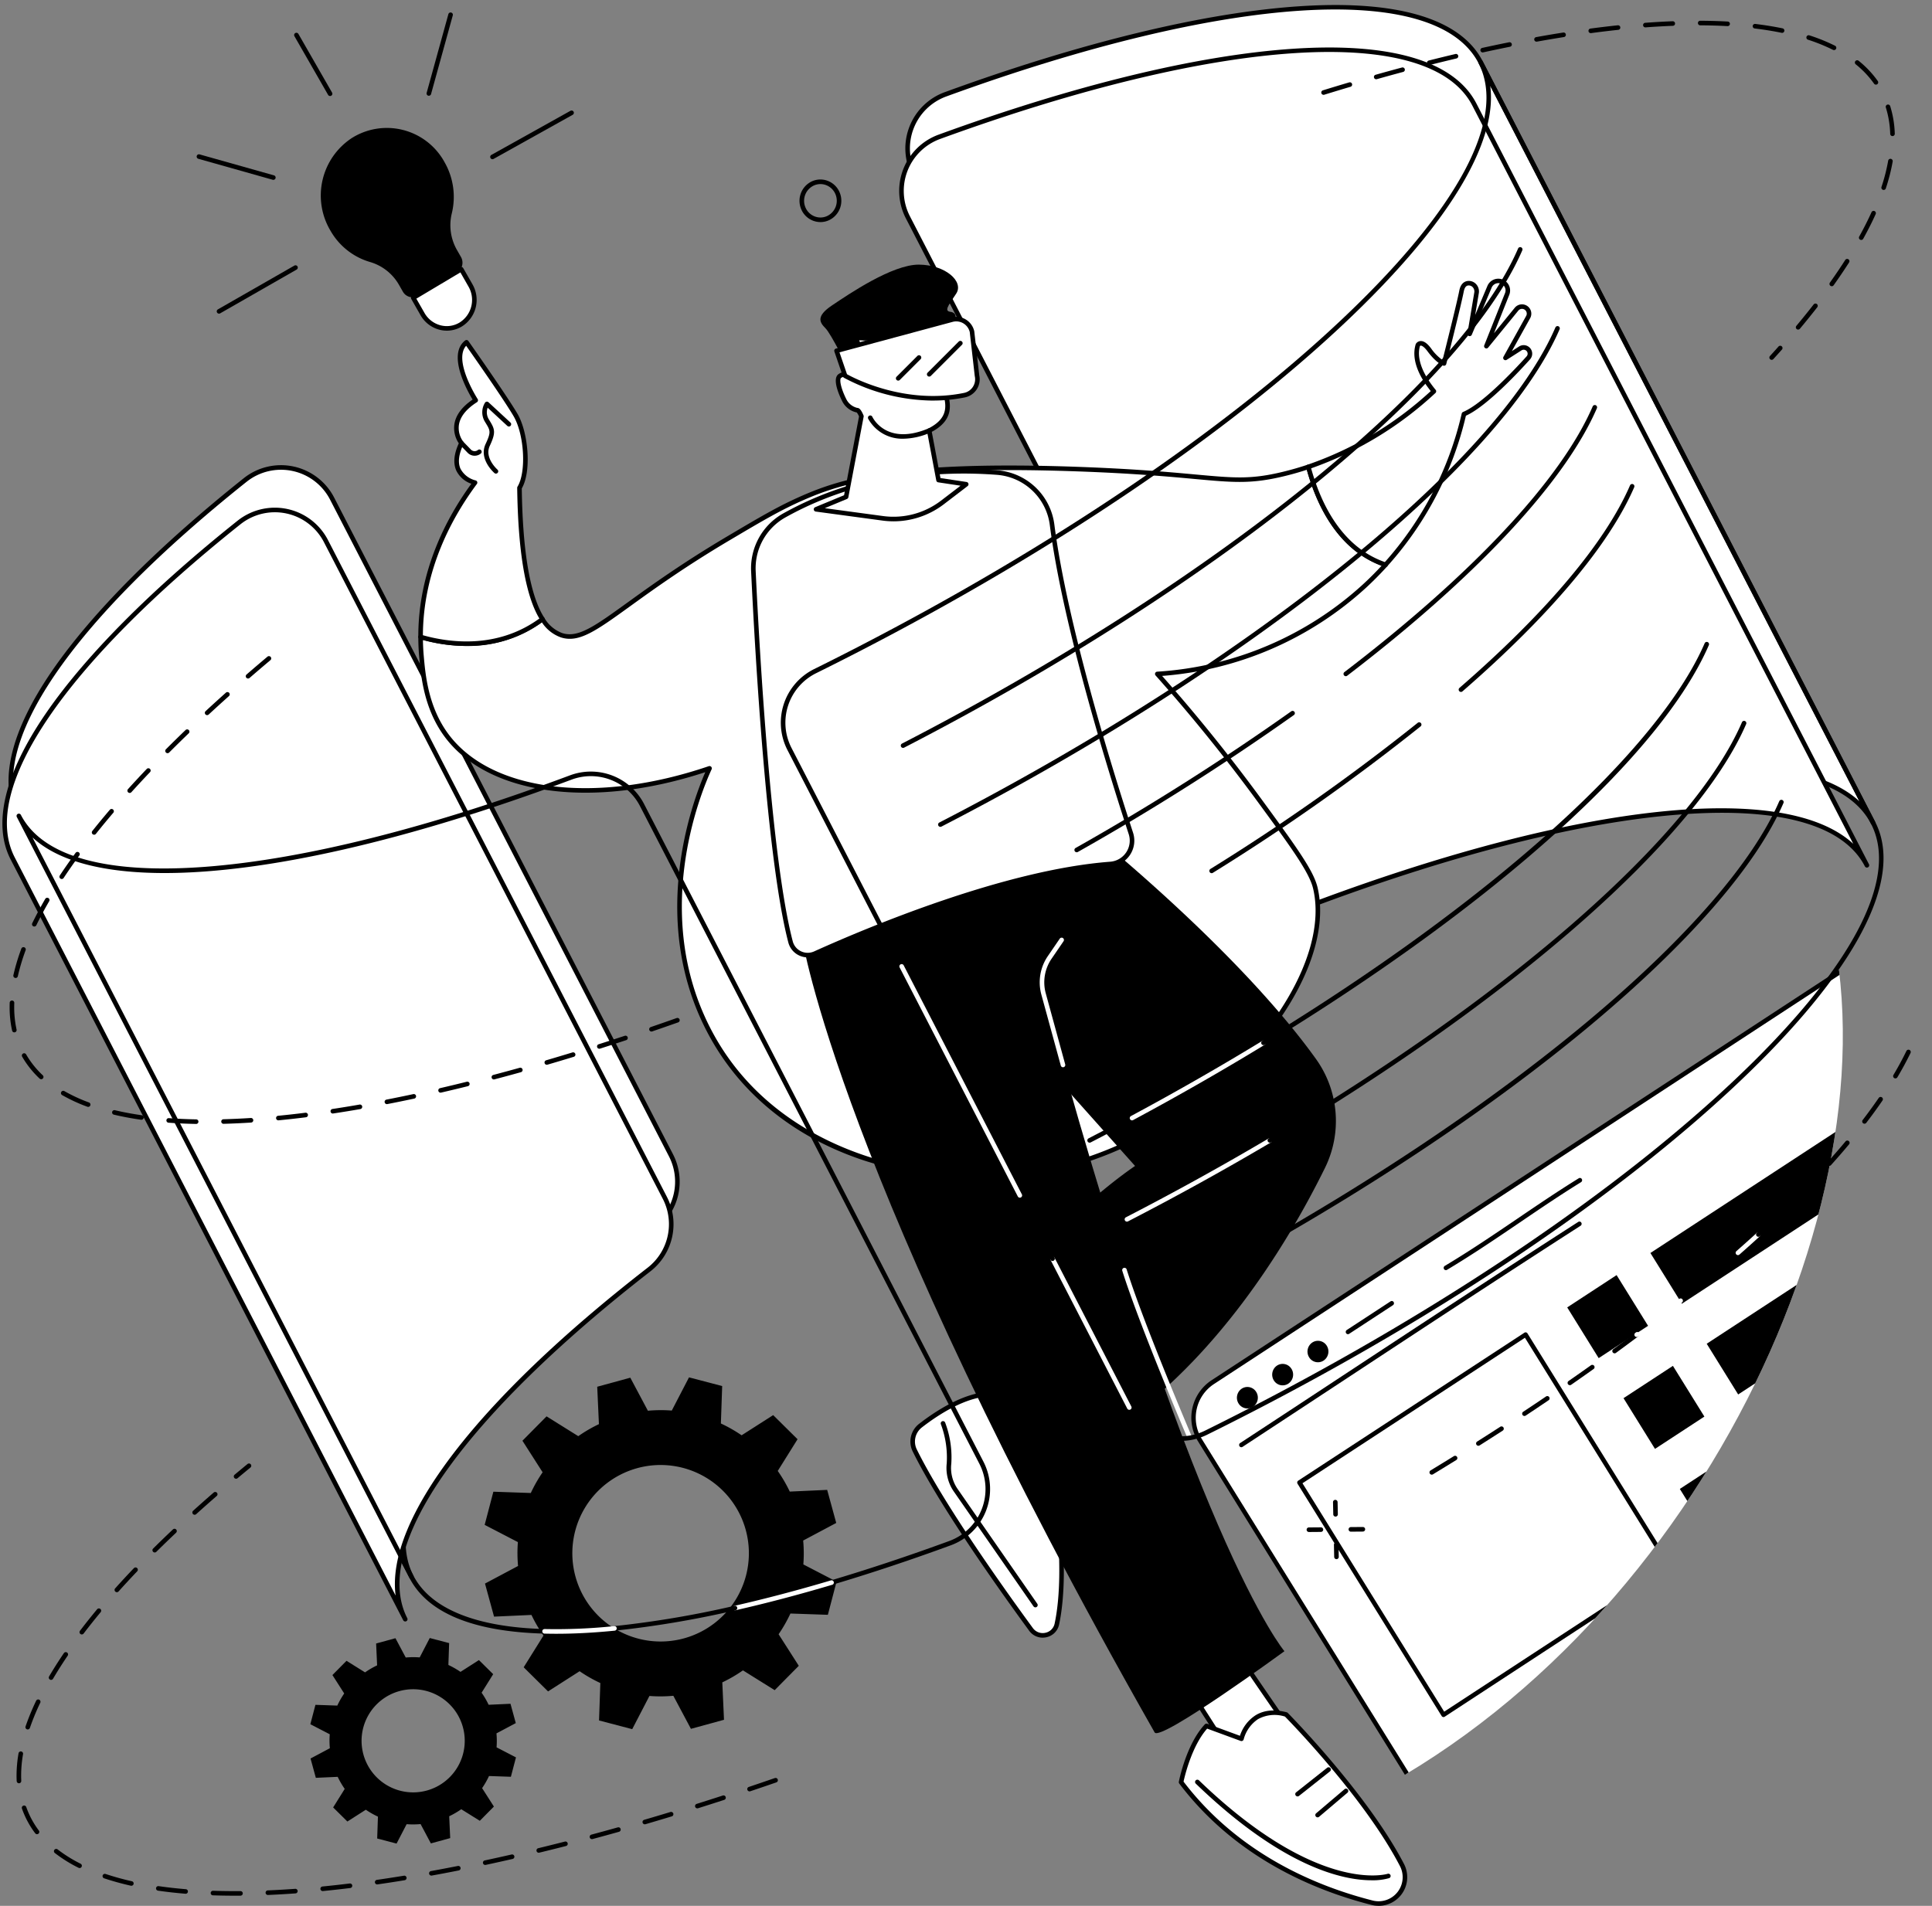 <svg id="Groupe_86" data-name="Groupe 86" xmlns="http://www.w3.org/2000/svg" xmlns:xlink="http://www.w3.org/1999/xlink" width="482.25" height="475.845" viewBox="0 0 482.25 475.845">
  <rect x="0" y="0" width="482.25" height="475.845" fill="#808080" stroke="none"/>
  <defs>
    <clipPath id="clip-path">
      <path id="Tracé_991" data-name="Tracé 991" d="M161.123,0c-51.479.023-98.6,44.981-121.912,78-59.784,84.666-52.78,227.484,31.88,314.4,64.619,66.34,182.686,108.536,279.483,50.779,84-50.124,130.717-165.211,99.885-232.185-20.69-44.945-59.006-30.652-147.665-101.892C224.6,46.272,218.338,6.173,171.375.6A86.572,86.572,0,0,0,161.18,0Z" transform="translate(0)" fill="none"/>
    </clipPath>
    <clipPath id="clip-path-2">
      <rect id="Rectangle_108" data-name="Rectangle 108" width="482.25" height="475.845" fill="none"/>
    </clipPath>
  </defs>
  <g id="Groupe_83" data-name="Groupe 83" transform="translate(0)">
    <g id="Groupe_82" data-name="Groupe 82" transform="translate(0)" clip-path="url(#clip-path)">
      <path id="Tracé_979" data-name="Tracé 979" d="M1353.872,926.572l-162.4,106.248a10.628,10.628,0,0,0-3.117,14.44l52.885,85.265a10.026,10.026,0,0,0,14.06,3.2l98.568-64.489Z" transform="translate(-888.84 -687.676)" fill="#fff"/>
      <path id="Tracé_980" data-name="Tracé 980" d="M1248.218,1136.3a10.67,10.67,0,0,1-9.071-5.1l-52.886-85.265a11.217,11.217,0,0,1,3.287-15.222l162.4-106.248a.54.54,0,0,1,.562-.019.57.57,0,0,1,.286.5v144.666a.57.57,0,0,1-.255.478l-98.568,64.489a10.468,10.468,0,0,1-5.75,1.723m103.47-210.324L1190.14,1031.669a10.064,10.064,0,0,0-2.949,13.658l52.886,85.265a9.493,9.493,0,0,0,13.3,3.028l98.313-64.322Z" transform="translate(-887.208 -686.047)"/>
      <path id="Tracé_981" data-name="Tracé 981" d="M1232.641,1239.284a.547.547,0,0,1-.465-.262.575.575,0,0,1,.168-.782q12.293-8.058,24.614-16.178c19.559-12.873,39.785-26.184,59.779-39.036a.542.542,0,0,1,.76.18.575.575,0,0,1-.175.78c-19.99,12.849-40.212,26.158-59.769,39.03q-12.322,8.11-24.615,16.179a.542.542,0,0,1-.3.089" transform="translate(-922.787 -877.945)"/>
      <path id="Tracé_982" data-name="Tracé 982" d="M1234.7,1344.363a2.725,2.725,0,0,1-.8,3.7,2.571,2.571,0,0,1-3.605-.821,2.725,2.725,0,0,1,.8-3.7,2.571,2.571,0,0,1,3.605.821" transform="translate(-921.136 -996.828)"/>
      <path id="Tracé_983" data-name="Tracé 983" d="M1269.788,1322.01a2.725,2.725,0,0,1-.8,3.7,2.571,2.571,0,0,1-3.605-.821,2.725,2.725,0,0,1,.8-3.7,2.57,2.57,0,0,1,3.6.821" transform="translate(-947.418 -980.238)"/>
      <path id="Tracé_984" data-name="Tracé 984" d="M1304.878,1299.657a2.725,2.725,0,0,1-.8,3.7,2.571,2.571,0,0,1-3.605-.821,2.725,2.725,0,0,1,.8-3.7,2.571,2.571,0,0,1,3.605.821" transform="translate(-973.698 -963.649)"/>
      <path id="Tracé_985" data-name="Tracé 985" d="M1436.023,1163.722a.548.548,0,0,1-.477-.281.575.575,0,0,1,.2-.774c6.285-3.758,12.307-7.848,18.131-11.8,4.965-3.372,10.1-6.859,15.315-10.08a.544.544,0,0,1,.757.193.575.575,0,0,1-.188.777c-5.2,3.209-10.32,6.689-15.275,10.055-5.837,3.964-11.872,8.063-18.184,11.836a.534.534,0,0,1-.277.077" transform="translate(-1075.113 -846.599)"/>
      <path id="Tracé_986" data-name="Tracé 986" d="M1338.647,1268.155a.548.548,0,0,1-.466-.262.576.576,0,0,1,.169-.782l10.938-7.156a.543.543,0,0,1,.761.173.576.576,0,0,1-.169.782l-10.938,7.156a.538.538,0,0,1-.3.089" transform="translate(-1002.182 -935.038)"/>
      <path id="Tracé_987" data-name="Tracé 987" d="M1326.367,1386.281a.539.539,0,0,1-.12-.013.552.552,0,0,1-.346-.249l-35.965-57.985a.576.576,0,0,1,.169-.782l56.458-36.938a.538.538,0,0,1,.416-.075.552.552,0,0,1,.345.249l35.965,57.985a.576.576,0,0,1-.169.782l-56.458,36.938a.541.541,0,0,1-.3.089m-35.2-58.378,35.372,57.031,55.529-36.33-35.372-57.03Z" transform="translate(-966.049 -957.57)"/>
      <path id="Tracé_1078" data-name="Tracé 1078" d="M0,0,14.733-.179l-.179,14.9L-.179,14.9Z" transform="translate(391.194 326.429) rotate(-32.498)"/>
      <path id="Tracé_988" data-name="Tracé 988" d="M1694.1,1078.706l-53.071,34.722,7.854,12.663,45.217-29.583Z" transform="translate(-1229.068 -800.586)"/>
      <path id="Tracé_1079" data-name="Tracé 1079" d="M0,0,14.733-.179l-.179,14.9L-.179,14.9Z" transform="translate(405.25 349.09) rotate(-32.498)"/>
      <path id="Tracé_989" data-name="Tracé 989" d="M1736.033,1202.265l-39.016,25.526,7.854,12.663,31.161-20.387Z" transform="translate(-1271.002 -892.288)"/>
      <path id="Tracé_1080" data-name="Tracé 1080" d="M0,0,14.733-.179l-.179,14.9L-.179,14.9Z" transform="translate(419.305 371.751) rotate(-32.498)"/>
      <path id="Tracé_990" data-name="Tracé 990" d="M1777.968,1325.823l-24.96,16.33,7.854,12.663,17.106-11.192Z" transform="translate(-1312.936 -983.989)" fill="#fff"/>
    </g>
  </g>
  <g id="Groupe_85" data-name="Groupe 85">
    <g id="Groupe_84" data-name="Groupe 84" clip-path="url(#clip-path-2)">
      <path id="Tracé_992" data-name="Tracé 992" d="M349.2,1594.074l-1.321-4.824-5.457.248a20.727,20.727,0,0,0-1.754-3.011l2.889-4.628L340,1578.34l-4.6,2.944a21,21,0,0,0-3.024-1.724l.189-5.461-4.839-1.268-2.511,4.844a20.769,20.769,0,0,0-3.485.025l-2.567-4.822-4.824,1.321.248,5.457a20.712,20.712,0,0,0-3.011,1.754l-4.629-2.889-3.517,3.556,2.944,4.6a21.005,21.005,0,0,0-1.724,3.024l-5.461-.188-1.268,4.839,4.844,2.511a20.726,20.726,0,0,0,.025,3.484l-4.822,2.567,1.321,4.824,5.457-.248a20.73,20.73,0,0,0,1.754,3.011l-2.889,4.629,3.556,3.517,4.6-2.944a20.98,20.98,0,0,0,3.024,1.724l-.188,5.461,4.838,1.268,2.511-4.844a20.714,20.714,0,0,0,3.485-.025l2.567,4.823,4.824-1.321-.248-5.457a20.659,20.659,0,0,0,3.011-1.754l4.629,2.89,3.517-3.556-2.944-4.6a21,21,0,0,0,1.724-3.024l5.461.188,1.268-4.839-4.844-2.511a20.733,20.733,0,0,0-.025-3.485Zm-22.217,16.84a12.876,12.876,0,1,1,9.018-15.82,12.876,12.876,0,0,1-9.018,15.82" transform="translate(-220.454 -1163.856)"/>
      <path id="Tracé_993" data-name="Tracé 993" d="M553.018,1358.9l-2.26-8.255-9.339.424a35.417,35.417,0,0,0-3-5.153l4.944-7.92-6.085-6.019-7.877,5.038a35.936,35.936,0,0,0-5.174-2.949l.322-9.345-8.279-2.17-4.3,8.29a35.456,35.456,0,0,0-5.963.043l-4.392-8.252-8.255,2.26.424,9.339a35.46,35.46,0,0,0-5.153,3l-7.92-4.944-6.019,6.085,5.038,7.877a35.939,35.939,0,0,0-2.95,5.174l-9.345-.322-2.17,8.279,8.289,4.3a35.465,35.465,0,0,0,.043,5.963l-8.252,4.392,2.26,8.255,9.339-.424a35.461,35.461,0,0,0,3,5.153l-4.944,7.92,6.085,6.019,7.877-5.038a35.931,35.931,0,0,0,5.174,2.95l-.322,9.345,8.279,2.17,4.3-8.289a35.439,35.439,0,0,0,5.963-.043l4.393,8.252,8.255-2.26-.424-9.339a35.429,35.429,0,0,0,5.153-3l7.92,4.944,6.019-6.085-5.038-7.877a35.926,35.926,0,0,0,2.95-5.174l9.345.322,2.17-8.28-8.29-4.3a35.427,35.427,0,0,0-.043-5.963ZM515,1387.718a22.034,22.034,0,1,1,15.432-27.07A22.033,22.033,0,0,1,515,1387.718" transform="translate(-344.285 -978.655)"/>
      <path id="Tracé_994" data-name="Tracé 994" d="M12.323,535.864,110.307,725.8c-9.557-18.526,15.362-52,60.865-87.31a14.347,14.347,0,0,0,3.927-17.91L90.529,456.647a14.355,14.355,0,0,0-21.684-4.679c-42.734,34.043-65.77,65.968-56.522,83.9" transform="translate(-7.62 -332.141)" fill="#fff"/>
      <path id="Tracé_995" data-name="Tracé 995" d="M108.761,724.749a.571.571,0,0,1-.508-.309L10.269,534.5c-4.562-8.844-1.518-21.462,8.8-36.49,9.905-14.42,26.458-31.058,47.869-48.115A14.926,14.926,0,0,1,89.49,454.76L174.06,618.7a14.915,14.915,0,0,1-4.084,18.623c-22.7,17.615-40.323,34.846-50.965,49.829-10.872,15.308-14.244,28.014-9.753,36.748l.01.02a.571.571,0,0,1-.507.833M11.284,533.977l95.075,184.3c-2.456-18.935,20.292-48.784,62.916-81.862a13.773,13.773,0,0,0,3.77-17.2L88.475,455.283a13.784,13.784,0,0,0-20.821-4.494c-44.061,35.1-65.134,66.2-56.37,83.187" transform="translate(-6.074 -330.516)"/>
      <path id="Tracé_996" data-name="Tracé 996" d="M6.415,576.663,104.4,766.6c-9.557-18.526,15.362-52,60.865-87.31a14.347,14.347,0,0,0,3.927-17.91L84.621,497.446a14.355,14.355,0,0,0-21.684-4.679c-42.734,34.043-65.77,65.968-56.522,83.9" transform="translate(-3.248 -362.331)" fill="#fff"/>
      <path id="Tracé_997" data-name="Tracé 997" d="M102.853,765.55a.572.572,0,0,1-.508-.309L4.361,575.3c-4.562-8.844-1.518-21.462,8.8-36.49,9.905-14.42,26.458-31.058,47.869-48.115a14.926,14.926,0,0,1,22.547,4.864L168.152,659.5a14.914,14.914,0,0,1-4.084,18.623c-22.7,17.616-40.323,34.846-50.964,49.829-10.88,15.319-14.249,28.033-9.743,36.768a.571.571,0,0,1-.507.833M5.376,574.777l95.075,184.3c-2.456-18.935,20.292-48.784,62.916-81.861a13.772,13.772,0,0,0,3.77-17.2L82.568,496.084a13.784,13.784,0,0,0-20.821-4.494c-44.061,35.1-65.134,66.2-56.37,83.187" transform="translate(-1.702 -360.707)"/>
      <path id="Tracé_998" data-name="Tracé 998" d="M872.865,48.824l84.71,164.209a14.364,14.364,0,0,0,17.77,6.878c69.837-25.975,125.663-31.093,136.914-9.284L1014.275,20.687c-11.069-21.458-65.29-16.85-133.55,8.045a14.375,14.375,0,0,0-7.859,20.091" transform="translate(-644.712 -5.184)" fill="#fff"/>
      <path id="Tracé_999" data-name="Tracé 999" d="M968.744,219.76a14.95,14.95,0,0,1-13.284-8.088L870.751,47.463a14.946,14.946,0,0,1,8.171-20.89C912.989,14.149,943.551,6.736,967.3,5.135c24.541-1.654,40.409,3.072,45.874,13.668l97.984,189.94a.571.571,0,0,1-1.015.523c-5.33-10.332-21.22-14.816-45.937-12.97-24.318,1.817-55.533,9.607-90.27,22.527a14.876,14.876,0,0,1-5.193.937M871.766,46.939l84.71,164.209a13.8,13.8,0,0,0,17.063,6.6c66.117-24.592,116.861-29.7,133.7-14.114L1012.161,19.326c-10.585-20.518-62.731-17.252-132.847,8.32a13.8,13.8,0,0,0-7.548,19.293" transform="translate(-643.105 -3.561)"/>
      <path id="Tracé_1000" data-name="Tracé 1000" d="M866.957,89.624l84.71,164.209a14.364,14.364,0,0,0,17.77,6.878c69.837-25.975,125.663-31.093,136.914-9.284L1008.367,61.487c-11.069-21.458-65.29-16.849-133.551,8.045a14.375,14.375,0,0,0-7.859,20.092" transform="translate(-640.341 -35.375)" fill="#fff"/>
      <path id="Tracé_1001" data-name="Tracé 1001" d="M962.836,260.559a14.951,14.951,0,0,1-13.284-8.089L864.842,88.262a14.946,14.946,0,0,1,8.171-20.89c34.068-12.424,64.629-19.838,88.379-21.438,24.551-1.654,40.409,3.072,45.874,13.668l97.984,189.94a.571.571,0,0,1-1.015.523c-5.33-10.332-21.215-14.817-45.937-12.97-24.318,1.817-55.533,9.607-90.27,22.527a14.869,14.869,0,0,1-5.193.937M865.857,87.738l84.71,164.209a13.8,13.8,0,0,0,17.063,6.6c66.117-24.592,116.861-29.7,133.7-14.114L1006.252,60.125c-10.585-20.518-62.73-17.252-132.847,8.32a13.8,13.8,0,0,0-7.548,19.293" transform="translate(-638.733 -33.751)"/>
      <path id="Tracé_1002" data-name="Tracé 1002" d="M625.348,448.271c-1.994.665-4.051,1.265-6.178,1.78-13.566,3.287-16.331.008-51.807-1.229-43.334-1.511-57.994,2.726-68.207,7.2-5.825,2.551-10.436,5.28-18.522,10.066-27.507,16.281-34.548,26.543-41.707,24.225a9.1,9.1,0,0,1-4.771-4.029c-11.007,8.3-23.547,6.46-30.41,4.452,0,1.552.068,3.132.21,4.742.41,4.654,1.127,12.8,6.136,19.674,10.781,14.79,37.374,18.074,65.771,8.4-1.8,3.9-16.288,36.676.791,67.166,17.643,31.5,56.244,37.822,81.614,33.5,41.38-7.053,74.458-47.019,68.806-70.8-.973-4.092-5.257-10.006-13.786-21.668-10.086-13.789-19.211-24.533-25.653-31.761a84.873,84.873,0,0,0,51.716-21.945c1.893-1.744,3.641-3.523,5.267-5.32-11.869-3.973-17.07-16.212-19.269-24.444" transform="translate(-298.762 -331.71)" fill="#fff"/>
      <path id="Tracé_1003" data-name="Tracé 1003" d="M541.857,624.373a93.784,93.784,0,0,1-29.1-4.56c-17.008-5.634-30.227-16.162-38.228-30.445-15.825-28.253-4.931-58.217-1.344-66.491-28.344,9.307-54.429,5.736-65.181-9.015-5.1-7-5.816-15.113-6.243-19.961-.137-1.553-.208-3.165-.212-4.79a.571.571,0,0,1,.731-.549c6.49,1.9,19,3.856,29.906-4.36a.571.571,0,0,1,.823.146,8.657,8.657,0,0,0,4.467,3.8c3.958,1.281,8.088-1.7,16.316-7.643,5.764-4.161,13.657-9.861,24.925-16.53,8.206-4.857,12.726-7.533,18.584-10.1,9.858-4.316,24.089-8.793,68.455-7.246,14.217.5,23.166,1.317,29.7,1.917,9.836.9,13.908,1.277,21.952-.672,2.019-.489,4.082-1.084,6.132-1.767a.571.571,0,0,1,.732.394c2.373,8.879,7.577,20.26,18.9,24.049a.571.571,0,0,1,.242.925c-1.7,1.878-3.485,3.681-5.3,5.356a84.813,84.813,0,0,1-50.9,22.015c8.7,9.813,17.074,20.215,24.915,30.934,8.919,12.194,12.9,17.758,13.881,21.872,2.1,8.852-.926,20.059-8.53,31.556-13.4,20.26-37.24,35.939-60.736,39.944a88.913,88.913,0,0,1-14.88,1.223m-67.62-103.021a.571.571,0,0,1,.518.81c-2.758,5.976-15.681,37.277.771,66.648,16.52,29.493,53.58,37.891,81.02,33.215,23.2-3.954,46.741-19.438,59.975-39.448,7.428-11.231,10.4-22.121,8.371-30.662-.966-4.063-5.486-10.243-13.692-21.462-8.051-11.007-16.67-21.678-25.618-31.718a.57.57,0,0,1,.391-.95,83.716,83.716,0,0,0,51.364-21.795c1.588-1.463,3.149-3.024,4.651-4.65-10.99-4.119-16.2-15.121-18.659-23.964-1.891.614-3.789,1.153-5.651,1.6-8.227,1.993-12.644,1.588-22.325.7-6.521-.6-15.452-1.418-29.637-1.912-44.124-1.539-58.215,2.884-67.958,7.15-5.793,2.537-10.292,5.2-18.46,10.034-11.223,6.643-19.092,12.325-24.838,16.473-8.541,6.167-12.829,9.263-17.336,7.8a9.44,9.44,0,0,1-4.735-3.759c-10.78,7.809-22.919,6.247-29.692,4.4.021,1.335.088,2.656.2,3.935.417,4.729,1.114,12.645,6.028,19.388,10.612,14.559,36.786,17.851,65.126,8.193a.574.574,0,0,1,.184-.03" transform="translate(-297.136 -330.085)"/>
      <path id="Tracé_1004" data-name="Tracé 1004" d="M1308.884,286.622l-3.706,2.367,5.666-10.2a1.759,1.759,0,0,0-2.9-1.966l-7.529,9.232,5.183-13.03a2.375,2.375,0,0,0-4.4-1.8l-4.954,11.757,1.714-10.249a2.033,2.033,0,0,0-1.942-2.4c-.769.007-1.514.452-1.807,1.958-.7,3.616-4.368,18.082-4.368,18.082s-1.592-.571-3.647-3.355-2.894-1.245-2.894-1.245c-1.255,4.246,1.789,8.886,4.008,11.554a88.348,88.348,0,0,1-31.334,18.86c2.2,8.231,7.4,20.471,19.269,24.444a84.9,84.9,0,0,0,19.57-37.62c5.237-2.153,14.1-11.837,16.07-14.037a1.56,1.56,0,0,0-2-2.353" transform="translate(-929.393 -199.626)" fill="#fff"/>
      <path id="Tracé_1005" data-name="Tracé 1005" d="M1273.623,339.578a.573.573,0,0,1-.181-.029c-11.8-3.951-17.195-15.688-19.639-24.838a.571.571,0,0,1,.371-.689,87.256,87.256,0,0,0,30.729-18.378c-2.484-3.1-5-7.5-3.771-11.657a.576.576,0,0,1,.046-.111,1.451,1.451,0,0,1,1.148-.719c.844-.058,1.722.564,2.707,1.9a11.556,11.556,0,0,0,2.814,2.839c.746-2.96,3.579-14.237,4.18-17.336.407-2.092,1.655-2.415,2.362-2.421h.021a2.476,2.476,0,0,1,1.882.881,2.679,2.679,0,0,1,.607,2.186l-.91,5.44,3.06-7.263a2.946,2.946,0,0,1,5.452,2.233l-3.812,9.583,5.184-6.358a2.33,2.33,0,0,1,3.843,2.6l-4.569,8.223,1.8-1.151a2.131,2.131,0,0,1,2.737,3.215c-2.448,2.734-10.734,11.708-16.005,14.067a84.994,84.994,0,0,1-19.638,37.592.571.571,0,0,1-.423.188m-18.577-24.645c2.409,8.705,7.544,19.582,18.405,23.412a83.879,83.879,0,0,0,19.186-37.085.571.571,0,0,1,.34-.4c5.157-2.121,14.118-11.942,15.862-13.889a.989.989,0,0,0-1.271-1.491l-3.706,2.367a.571.571,0,0,1-.806-.759l5.666-10.2a1.191,1.191,0,0,0,.035-1.086,1.188,1.188,0,0,0-1.995-.242l-7.528,9.232a.571.571,0,0,1-.973-.572l5.183-13.03a1.8,1.8,0,0,0-3.339-1.368l-4.954,11.757a.571.571,0,0,1-1.09-.316l1.714-10.249a1.561,1.561,0,0,0-.349-1.256,1.349,1.349,0,0,0-1.024-.481c-.263,0-.962.008-1.251,1.5-.7,3.591-4.225,17.522-4.375,18.113a.571.571,0,0,1-.747.4c-.072-.026-1.78-.663-3.914-3.554-1.014-1.374-1.575-1.445-1.71-1.437a.311.311,0,0,0-.2.1c-1.135,4.047,1.966,8.587,3.925,10.942a.571.571,0,0,1-.055.788,88.833,88.833,0,0,1-31.027,18.808M1307.26,285h0Z" transform="translate(-927.769 -198.002)"/>
      <path id="Tracé_1006" data-name="Tracé 1006" d="M428.427,365c2.439-3.979,1.738-13.539-.986-18.183-2.758-4.7-12.236-18.145-12.236-18.145-4.689,3.662,2.3,14.469,2.3,14.469-8.1,5.188-3.56,10.694-3.56,10.694-3.268,6.8.9,9.113,3.389,9.87-5.41,7.261-13.63,21.019-13.586,38.529,6.864,2.008,19.4,3.843,30.41-4.452-3.091-4.786-5.49-14.371-5.728-32.781" transform="translate(-298.761 -243.211)" fill="#fff"/>
      <path id="Tracé_1007" data-name="Tracé 1007" d="M413.6,402.875a41.956,41.956,0,0,1-11.638-1.716.571.571,0,0,1-.411-.547c-.042-16.459,7.065-29.785,13.237-38.244a6.528,6.528,0,0,1-3.768-3.316c-.8-1.822-.585-4.1.639-6.777a6.858,6.858,0,0,1-1.1-4.8c.353-2.248,1.881-4.306,4.545-6.123-1.338-2.212-6.376-11.23-1.871-14.749a.571.571,0,0,1,.818.121c.095.135,9.524,13.518,12.262,18.185,2.637,4.494,3.6,14.244,1.067,18.626.219,15.994,2.114,26.867,5.635,32.318a.571.571,0,0,1-.136.766,31.432,31.432,0,0,1-19.277,6.26m-10.906-2.694c6.51,1.833,18.5,3.523,29.076-4.167-3.469-5.783-5.331-16.754-5.536-32.628a.569.569,0,0,1,.084-.306c2.228-3.635,1.7-13.009-.992-17.6-2.4-4.1-10.048-15.025-11.835-17.571-3.286,3.67,2.8,13.2,2.868,13.3a.572.572,0,0,1-.171.791c-2.668,1.708-4.182,3.609-4.5,5.649a5.742,5.742,0,0,0,1.075,4.2.571.571,0,0,1,.074.611c-1.2,2.5-1.459,4.56-.769,6.133a5.831,5.831,0,0,0,3.808,2.943.571.571,0,0,1,.292.888c-6.116,8.209-13.387,21.4-13.472,37.757" transform="translate(-297.137 -241.586)"/>
      <path id="Tracé_1008" data-name="Tracé 1008" d="M466.354,403.628a.568.568,0,0,1-.373-.139c-.163-.141-3.965-3.493-2.21-7.253,1.4-3,1.186-3.348,0-5.284l-.155-.255a4.532,4.532,0,0,1,.016-4.789.571.571,0,0,1,.859-.1l5.467,5.055a.571.571,0,1,1-.775.838l-4.9-4.533a3.348,3.348,0,0,0,.31,2.933l.154.253c1.333,2.179,1.647,2.959.059,6.363-1.388,2.976,1.89,5.879,1.924,5.908a.571.571,0,0,1-.375,1" transform="translate(-342.56 -285.377)"/>
      <path id="Tracé_1009" data-name="Tracé 1009" d="M444.637,426.98a2.434,2.434,0,0,1-1.753-.737l-1.96-2.027a.571.571,0,1,1,.821-.794l1.96,2.027a1.3,1.3,0,0,0,1.747.1.571.571,0,1,1,.723.884,2.425,2.425,0,0,1-1.539.545" transform="translate(-326.154 -313.194)"/>
      <path id="Tracé_1010" data-name="Tracé 1010" d="M1142.506,1570.3c.117.659,20.234,29.706,20.234,29.706l-16.237,4.246-16-25.022Z" transform="translate(-836.542 -1161.985)" fill="#fff"/>
      <path id="Tracé_1011" data-name="Tracé 1011" d="M1144.878,1603.2a.573.573,0,0,1-.481-.263l-16-25.021a.572.572,0,0,1,.141-.766l12.006-8.931a.571.571,0,0,1,.882.276c.548,1.122,12.335,18.262,20.162,29.563a.572.572,0,0,1-.325.878l-16.236,4.246a.558.558,0,0,1-.144.019m-15.235-25.452,15.492,24.223,15.045-3.934c-8.105-11.707-17.42-25.241-19.456-28.532Z" transform="translate(-834.918 -1160.359)"/>
      <path id="Tracé_1012" data-name="Tracé 1012" d="M1148.831,1651.075s1.889-8.492,11.156-6.061c0,0,19.76,19.915,28.936,37.628a6.58,6.58,0,0,1-7.469,9.371c-12.8-3.243-33.365-11.171-47.689-30.1,0,0,1.772-9.151,6.34-14.041Z" transform="translate(-838.958 -1216.946)" fill="#fff"/>
      <path id="Tracé_1013" data-name="Tracé 1013" d="M1181.477,1691.164a7.266,7.266,0,0,1-1.787-.225c-14.15-3.585-33.964-11.755-48-30.312a.57.57,0,0,1-.1-.453c.074-.38,1.855-9.369,6.482-14.322a.572.572,0,0,1,.614-.146l8.152,3a9.614,9.614,0,0,1,3.909-5.128c2.112-1.288,4.724-1.536,7.77-.738a.571.571,0,0,1,.26.15c.2.2,19.926,20.18,29.038,37.768a7.161,7.161,0,0,1-6.329,10.412m-48.724-31.02c13.831,18.147,33.3,26.161,47.217,29.688a6.009,6.009,0,0,0,6.822-8.555c-8.681-16.755-27.127-35.747-28.725-37.377a8.582,8.582,0,0,0-6.725.641,8.765,8.765,0,0,0-3.579,5.031.571.571,0,0,1-.754.411l-8.366-3.074c-3.814,4.322-5.577,11.786-5.891,13.234" transform="translate(-837.334 -1215.319)"/>
      <path id="Tracé_1014" data-name="Tracé 1014" d="M1191.255,1733.983c-6.979,0-22.045-3.1-43.859-24.13a.571.571,0,0,1,.793-.822c29.678,28.619,46.924,23.4,47.095,23.339a.571.571,0,0,1,.361,1.084,14.755,14.755,0,0,1-4.39.53" transform="translate(-848.916 -1264.522)"/>
      <path id="Tracé_1015" data-name="Tracé 1015" d="M1263.22,1724.646a.571.571,0,0,1-.37-1.006l7.086-6.018a.571.571,0,1,1,.74.871l-7.086,6.017a.57.57,0,0,1-.37.136" transform="translate(-934.329 -1270.898)"/>
      <path id="Tracé_1016" data-name="Tracé 1016" d="M1243.964,1704.21a.571.571,0,0,1-.355-1.018l7.745-6.135a.571.571,0,0,1,.709.9l-7.745,6.135a.57.57,0,0,1-.354.123" transform="translate(-920.08 -1255.689)"/>
      <path id="Tracé_1017" data-name="Tracé 1017" d="M947.231,1315.942l-13.474,10.345,11.832,16.075,12.614-12.027Z" transform="translate(-690.957 -973.765)" fill="#fff"/>
      <path id="Tracé_1018" data-name="Tracé 1018" d="M943.965,1341.309l-.05,0a.571.571,0,0,1-.41-.23L931.673,1325a.571.571,0,0,1,.112-.792l13.474-10.345a.571.571,0,0,1,.8.107l10.972,14.393a.571.571,0,0,1-.06.759l-12.614,12.027a.572.572,0,0,1-.394.158m-11.04-16.534,11.116,15.1,11.775-11.227L945.5,1315.119Z" transform="translate(-689.333 -972.14)"/>
      <path id="Tracé_1019" data-name="Tracé 1019" d="M910.941,1357.241,898.418,1347.1l-2.359-8.5c-6.577-.162-13.958,4.737-18.008,7.889a5,5,0,0,0-1.438,6.156c6.68,13.571,21.744,34.741,29.035,44.712a3.618,3.618,0,0,0,6.459-1.346c3.22-15.26-1.167-38.768-1.167-38.768" transform="translate(-648.295 -990.527)" fill="#fff"/>
      <path id="Tracé_1020" data-name="Tracé 1020" d="M906.952,1397.791a4.151,4.151,0,0,1-3.372-1.725c-8.039-10.994-22.508-31.433-29.087-44.8a5.6,5.6,0,0,1,1.6-6.859c3.873-3.014,11.313-8.013,18.043-8.013q.165,0,.329,0a.571.571,0,0,1,.536.418l2.31,8.323,12.381,10.028a.572.572,0,0,1,.2.339c.044.236,4.371,23.8,1.164,38.991a4.1,4.1,0,0,1-3.192,3.192,4.364,4.364,0,0,1-.914.1m-12.936-60.251c-6.356.057-13.489,4.866-17.222,7.772a4.452,4.452,0,0,0-1.276,5.453c6.539,13.286,20.966,33.663,28.984,44.627a3.033,3.033,0,0,0,3.124,1.184,2.97,2.97,0,0,0,2.315-2.311c3-14.225-.715-35.994-1.133-38.34l-12.358-10.01a.574.574,0,0,1-.191-.291Z" transform="translate(-646.687 -988.902)"/>
      <path id="Tracé_1021" data-name="Tracé 1021" d="M926.689,1411.05a.57.57,0,0,1-.47-.245l-19.948-28.751a10.342,10.342,0,0,1-1.713-6.971,23.755,23.755,0,0,0-1.457-9.75.571.571,0,1,1,1.061-.423,24.538,24.538,0,0,1,1.532,10.291,9.2,9.2,0,0,0,1.516,6.2l19.948,28.751a.571.571,0,0,1-.468.9" transform="translate(-668.242 -1009.733)"/>
      <path id="Tracé_1022" data-name="Tracé 1022" d="M922.547,790.922s38.474,30.378,58.83,58.812a26.555,26.555,0,0,1,2.177,27.173c-9.37,19.037-29.638,53.171-61.006,70.2L896.2,913.444s23.037-25.47,39.97-37.071l-43.183-48.4-10.736-24.308Z" transform="translate(-652.847 -585.263)"/>
      <path id="Tracé_1023" data-name="Tracé 1023" d="M857.911,1021.821c1.366,2.4,32.395-20.279,32.395-20.279s-23.739-27.786-61.468-169.018c-.439-1.642-7.4-36.183-7.4-36.183l-51.555,27.022s9.059,59.435,88.024,198.457" transform="translate(-569.697 -589.273)"/>
      <path id="Tracé_1024" data-name="Tracé 1024" d="M1003.893,932.733a.572.572,0,0,1-.551-.421l-4.849-17.719a11.593,11.593,0,0,1,1.616-9.62l2.968-4.34a.571.571,0,1,1,.942.645l-2.968,4.34a10.451,10.451,0,0,0-1.457,8.674l4.849,17.719a.572.572,0,0,1-.552.722" transform="translate(-738.555 -666.262)" fill="#fff"/>
      <path id="Tracé_1025" data-name="Tracé 1025" d="M1093.95,1259.942a.571.571,0,0,1-.525-.347c-.118-.276-11.827-27.745-16.174-41.546a.571.571,0,0,1,1.089-.343c4.33,13.748,16.018,41.166,16.135,41.441a.571.571,0,0,1-.525.8" transform="translate(-797.119 -900.777)" fill="#fff"/>
      <path id="Tracé_1026" data-name="Tracé 1026" d="M723.167,477.512c.982,20.578,3.89,71.922,9.268,92.545a4.433,4.433,0,0,0,6.114,2.9c12.285-5.545,47.177-20.346,73.727-22.348a5.848,5.848,0,0,0,5.111-7.655c-5.087-15.544-16.454-52.029-19.655-76.966a14.911,14.911,0,0,0-13.543-13.1c-12.922-1.006-33.8-.267-53.457,10.771a15.033,15.033,0,0,0-7.565,13.844" transform="translate(-535.113 -334.891)" fill="#fff"/>
      <path id="Tracé_1027" data-name="Tracé 1027" d="M735.1,572.285a5.019,5.019,0,0,1-2.166-.492,4.969,4.969,0,0,1-2.673-3.233c-5.374-20.61-8.284-71.667-9.286-92.662a15.7,15.7,0,0,1,7.856-14.369c19.429-10.91,39.971-11.918,53.78-10.843a15.566,15.566,0,0,1,14.065,13.593c3.217,25.063,14.8,62.1,19.631,76.861a6.418,6.418,0,0,1-5.61,8.4c-26.147,1.972-60.136,16.251-73.535,22.3a5.015,5.015,0,0,1-2.064.445m-12.983-96.442c1,20.959,3.9,71.922,9.25,92.428a3.828,3.828,0,0,0,2.06,2.491,3.87,3.87,0,0,0,3.267.037c13.454-6.073,47.59-20.412,73.919-22.4a5.277,5.277,0,0,0,4.611-6.908c-4.841-14.791-16.449-51.911-19.679-77.071a14.419,14.419,0,0,0-13.02-12.6c-13.656-1.064-33.954-.07-53.133,10.7a14.548,14.548,0,0,0-7.274,13.319" transform="translate(-533.488 -333.249)"/>
      <path id="Tracé_1028" data-name="Tracé 1028" d="M794.256,279.577s-4.008-8.15-5.422-9.584-2.505-2.95,1.652-5.731,15.02-10.208,21.675-10.16,11.319,4.251,9.27,7.283-2.988,4.308-1.409,4.5,2.45,1.958-2.024,4.55-20.071,13.841-23.744,9.138" transform="translate(-582.78 -188.029)"/>
      <path id="Tracé_1029" data-name="Tracé 1029" d="M813.943,353.1l-2.325-12.354c7-3.512,4.179-8.385,3.133-12.275-1.126-4.186-4.594-13.273-4.594-13.273-5.741,3.373-17,2.368-17,2.368s1.613,2.571.687,3.84-.349,6.136-.349,6.136-2.009-1.891-4.16-.445c-1.21.813.172,4.285,1.164,6.232a4.726,4.726,0,0,0,3.122,2.331s.352-.21,1.07,1.507l-3.819,20.124-7.5,3.112,16.685,2.253a19.974,19.974,0,0,0,14.814-3.935l5.977-4.576Z" transform="translate(-579.677 -233.235)" fill="#fff"/>
      <path id="Tracé_1030" data-name="Tracé 1030" d="M801.063,361.771a20.232,20.232,0,0,1-2.707-.181l-16.685-2.252a.571.571,0,0,1-.142-1.093l7.214-2.994,3.729-19.65a3.837,3.837,0,0,0-.563-1.007l-.015,0a5.279,5.279,0,0,1-3.53-2.633c-.869-1.707-2.7-5.8-.973-6.965a3.712,3.712,0,0,1,3.8-.216c-.122-1.637-.184-4.306.569-5.338.568-.777-.345-2.617-.709-3.2a.571.571,0,0,1,.535-.872c.111.01,11.144.949,16.659-2.291a.571.571,0,0,1,.822.289c.142.372,3.492,9.162,4.612,13.329.137.51.3,1.035.482,1.591,1.127,3.529,2.523,7.9-3.527,11.144l2.172,11.539,6.507.981a.571.571,0,0,1,.262,1.018l-5.977,4.576a20.7,20.7,0,0,1-12.531,4.229m-17.144-3.283,14.59,1.97a19.532,19.532,0,0,0,14.391-3.823l4.909-3.759-5.578-.841a.571.571,0,0,1-.476-.459l-2.325-12.354a.571.571,0,0,1,.305-.616c5.619-2.821,4.458-6.458,3.335-9.975-.182-.569-.353-1.106-.5-1.642-.937-3.485-3.55-10.5-4.344-12.606-4.932,2.52-12.875,2.348-15.713,2.191.448.986.914,2.51.164,3.537-.547.749-.471,3.8-.243,5.731a.571.571,0,0,1-.958.483,2.866,2.866,0,0,0-3.45-.387c-.518.348-.147,2.55,1.354,5.5a4.16,4.16,0,0,0,2.641,2.011.765.765,0,0,1,.25.039c.3.1.72.4,1.319,1.826a.572.572,0,0,1,.034.327l-3.819,20.124a.57.57,0,0,1-.342.421Zm8.369-23.97a.616.616,0,0,1-.071.036.544.544,0,0,0,.071-.036" transform="translate(-578.051 -231.611)"/>
      <path id="Tracé_1031" data-name="Tracé 1031" d="M842.052,404.746a9.713,9.713,0,0,1-8.791-4.995.571.571,0,0,1,1.036-.481c.143.3,3.566,7.279,13.976,2.916a.571.571,0,0,1,.442,1.053,17.294,17.294,0,0,1-6.663,1.507" transform="translate(-616.554 -295.206)"/>
      <path id="Tracé_1032" data-name="Tracé 1032" d="M803.032,314.34l2.138,6.246s13.6,8.131,29.8,4.838a4.043,4.043,0,0,0,3.131-4.857l-1.248-10.986a4.04,4.04,0,0,0-4.868-3.037Z" transform="translate(-594.224 -226.755)" fill="#fff"/>
      <path id="Tracé_1033" data-name="Tracé 1033" d="M825.506,325.148a48.016,48.016,0,0,1-22.255-5.7.57.57,0,0,1-.247-.305l-2.138-6.246a.571.571,0,0,1,.392-.736l28.95-7.8a4.611,4.611,0,0,1,5.573,3.461c0,.02.008.041.01.062l1.245,10.956a4.614,4.614,0,0,1-3.581,5.512,39.873,39.873,0,0,1-7.949.788m-21.491-6.575c1.644.919,14.418,7.676,29.213,4.668a3.472,3.472,0,0,0,2.688-4.171.565.565,0,0,1-.01-.062l-1.245-10.954a3.469,3.469,0,0,0-4.173-2.578l-28.344,7.632Z" transform="translate(-592.598 -225.131)"/>
      <path id="Tracé_1034" data-name="Tracé 1034" d="M860.593,347.454a.571.571,0,0,1-.4-.975l5.187-5.187a.571.571,0,1,1,.807.808L861,347.287a.569.569,0,0,1-.4.167" transform="translate(-636.395 -252.424)"/>
      <path id="Tracé_1035" data-name="Tracé 1035" d="M890.371,336.235a.571.571,0,0,1-.4-.975l7.768-7.768a.571.571,0,1,1,.808.808l-7.768,7.768a.569.569,0,0,1-.4.167" transform="translate(-658.43 -242.213)"/>
      <path id="Tracé_1036" data-name="Tracé 1036" d="M147.691,956.1h-.015c-17.856-.475-29.207-5.169-33.738-13.953L15.954,752.206a.571.571,0,1,1,1.015-.524c5.352,10.375,21.337,14.853,46.228,12.948,24.489-1.874,55.9-9.765,90.826-22.82a14.939,14.939,0,0,1,18.5,7.144l84.713,164.214a14.947,14.947,0,0,1-8.15,20.882c-10.12,3.71-20.083,7.028-29.613,9.86a.571.571,0,1,1-.325-1.095c9.507-2.825,19.447-6.135,29.545-9.837a13.805,13.805,0,0,0,7.528-19.286L171.505,749.478a13.8,13.8,0,0,0-17.083-6.6C113.105,758.323,77.751,766.2,52.835,766.2c-15.22,0-26.542-2.936-32.959-8.878l95.076,184.3c4.265,8.267,15.591,12.878,32.753,13.335a.571.571,0,0,1-.015,1.142" transform="translate(-11.758 -548.222)"/>
      <path id="Tracé_1037" data-name="Tracé 1037" d="M703.906,1524.927a.571.571,0,0,1-.126-1.128c7.653-1.738,15.747-3.872,24.057-6.341a.571.571,0,1,1,.325,1.094c-8.334,2.477-16.452,4.617-24.129,6.36a.562.562,0,0,1-.127.014" transform="translate(-520.451 -1122.864)" fill="#fff"/>
      <path id="Tracé_1038" data-name="Tracé 1038" d="M588.14,1548.083a.571.571,0,0,1-.056-1.139,248.007,248.007,0,0,0,30.032-5.072.571.571,0,0,1,.253,1.114,249.112,249.112,0,0,1-30.172,5.095.535.535,0,0,1-.057,0" transform="translate(-434.787 -1140.936)"/>
      <path id="Tracé_1039" data-name="Tracé 1039" d="M524.077,1563.318q-1.5,0-2.949-.038a.571.571,0,0,1,.03-1.142,139.7,139.7,0,0,0,17.349-.728.571.571,0,1,1,.113,1.136c-5.161.513-10.04.771-14.543.771" transform="translate(-385.211 -1155.403)" fill="#fff"/>
      <path id="Tracé_1040" data-name="Tracé 1040" d="M849.356,402.251a15.008,15.008,0,0,1-13.342-8.069.571.571,0,0,1,1.015-.524,13.875,13.875,0,0,0,18.393,6.035c3.713-1.835,7.468-3.731,11.161-5.636,48.683-25.114,91.631-54.177,120.932-81.836,29.138-27.5,41.269-50.242,34.159-64.024L926.615,63.926c1.883,14.372-10.705,35.028-36.3,59.187-29.377,27.73-72.418,56.859-121.193,82.02-3.571,1.842-7.2,3.675-10.779,5.447a13.785,13.785,0,0,0-6.125,18.678l27.99,54.258a.571.571,0,1,1-1.015.523l-27.99-54.258a14.927,14.927,0,0,1,6.633-20.225c3.576-1.769,7.2-3.6,10.761-5.438,48.683-25.114,91.631-54.177,120.932-81.836C918.649,94.8,930.784,72.075,923.708,58.29l-.016-.031a.571.571,0,0,1,1.015-.524l97.984,189.94c7.364,14.275-4.85,37.493-34.39,65.378-29.377,27.73-72.418,56.859-121.193,82.02-3.7,1.908-7.459,3.807-11.178,5.645a14.8,14.8,0,0,1-6.573,1.534" transform="translate(-554.636 -42.494)"/>
      <path id="Tracé_1041" data-name="Tracé 1041" d="M1027.9,1244.72a.572.572,0,0,1-.508-.309l-19.167-37.156a.571.571,0,1,1,1.015-.524l19.168,37.156a.571.571,0,0,1-.507.833" transform="translate(-746.016 -892.722)" fill="#fff"/>
      <path id="Tracé_1042" data-name="Tracé 1042" d="M985.528,1162.578a.571.571,0,0,1-.508-.309l-8.155-15.808a.571.571,0,0,1,1.015-.524l8.155,15.808a.571.571,0,0,1-.507.833" transform="translate(-722.809 -847.736)"/>
      <path id="Tracé_1043" data-name="Tracé 1043" d="M893.431,984.052a.571.571,0,0,1-.508-.309l-29.5-57.178a.571.571,0,1,1,1.015-.524l29.5,57.178a.571.571,0,0,1-.507.833" transform="translate(-638.867 -685.019)" fill="#fff"/>
      <path id="Tracé_1044" data-name="Tracé 1044" d="M865.29,362.318a.571.571,0,0,1-.262-1.079c77.21-39.83,139.008-89.5,153.777-123.606a.571.571,0,0,1,1.048.454c-14.866,34.326-76.875,84.225-154.3,124.167a.569.569,0,0,1-.261.064" transform="translate(-639.87 -175.588)"/>
      <path id="Tracé_1045" data-name="Tracé 1045" d="M901.106,438.132a.571.571,0,0,1-.262-1.079c77.21-39.83,139.008-89.5,153.777-123.606a.571.571,0,0,1,1.048.454c-14.866,34.326-76.875,84.225-154.3,124.167a.569.569,0,0,1-.261.064" transform="translate(-666.373 -231.688)"/>
      <path id="Tracé_1046" data-name="Tracé 1046" d="M1031.97,717.927a.571.571,0,0,1-.282-1.068,619.7,619.7,0,0,0,53.818-34.114.571.571,0,1,1,.662.93,620.694,620.694,0,0,1-53.917,34.177.569.569,0,0,1-.281.074" transform="translate(-763.209 -505.137)"/>
      <path id="Tracé_1047" data-name="Tracé 1047" d="M1290.3,456.62a.571.571,0,0,1-.347-1.025c32.052-24.5,54.062-48.062,61.974-66.333a.571.571,0,0,1,1.048.454c-7.989,18.446-30.124,42.165-62.329,66.786a.568.568,0,0,1-.346.118" transform="translate(-954.371 -287.79)"/>
      <path id="Tracé_1048" data-name="Tracé 1048" d="M1161.491,731.224a.571.571,0,0,1-.3-1.055,528.188,528.188,0,0,0,51.744-36.488.571.571,0,0,1,.717.889,529.275,529.275,0,0,1-51.857,36.568.567.567,0,0,1-.3.087" transform="translate(-859.052 -513.212)"/>
      <path id="Tracé_1049" data-name="Tracé 1049" d="M1400.827,516.648a.571.571,0,0,1-.374-1c21.677-18.821,36.4-36.308,42.576-50.569a.571.571,0,0,1,1.048.454c-6.243,14.417-21.07,32.044-42.876,50.977a.568.568,0,0,1-.374.14" transform="translate(-1036.155 -343.891)"/>
      <path id="Tracé_1050" data-name="Tracé 1050" d="M1044.374,1078.094a.571.571,0,0,1-.262-1.079c3.523-1.817,7.08-3.69,10.575-5.566a.571.571,0,1,1,.54,1.006c-3.5,1.879-7.063,3.755-10.591,5.575a.568.568,0,0,1-.261.064" transform="translate(-772.388 -792.795)"/>
      <path id="Tracé_1051" data-name="Tracé 1051" d="M1085.074,1019.067a.571.571,0,0,1-.27-1.074c11.222-6.026,22.254-12.341,32.791-18.769a.571.571,0,0,1,.594.975c-10.555,6.439-21.605,12.764-32.846,18.8a.567.567,0,0,1-.269.068" transform="translate(-802.505 -739.339)" fill="#fff"/>
      <path id="Tracé_1052" data-name="Tracé 1052" d="M1211.288,717.036a.571.571,0,0,1-.3-1.059c28.09-17.136,53.13-35.378,72.415-52.753,19.149-17.253,32.288-33.339,38-46.518a.571.571,0,0,1,1.048.454c-11.852,27.367-53.3,64.672-110.864,99.792a.567.567,0,0,1-.3.084" transform="translate(-895.901 -456.092)"/>
      <path id="Tracé_1053" data-name="Tracé 1053" d="M1080.191,1113.661a.571.571,0,0,1-.262-1.079c12.176-6.281,24.169-12.909,35.646-19.7a.571.571,0,0,1,.581.983c-11.5,6.8-23.508,13.438-35.7,19.73a.568.568,0,0,1-.261.064" transform="translate(-798.892 -808.649)" fill="#fff"/>
      <path id="Tracé_1054" data-name="Tracé 1054" d="M1217.39,797.49a.571.571,0,0,1-.291-1.062c60.644-35.873,105.909-75.688,118.131-103.909a.571.571,0,1,1,1.048.454c-12.313,28.431-57.757,68.449-118.6,104.438a.566.566,0,0,1-.29.08" transform="translate(-900.416 -512.192)"/>
      <path id="Tracé_1055" data-name="Tracé 1055" d="M1116.006,1213.26a.571.571,0,0,1-.262-1.079c7.121-3.674,14.228-7.491,21.124-11.346a.571.571,0,0,1,.557,1c-6.907,3.861-14.026,7.685-21.158,11.364a.567.567,0,0,1-.261.064" transform="translate(-825.394 -888.534)"/>
      <path id="Tracé_1056" data-name="Tracé 1056" d="M1197.31,881.665a.571.571,0,0,1-.279-1.07c67.358-37.657,119.427-81.721,132.653-112.26a.571.571,0,0,1,1.048.454c-6.524,15.065-22.321,33.526-45.683,53.389-23.634,20.094-53.878,40.64-87.461,59.414a.567.567,0,0,1-.278.073" transform="translate(-885.557 -568.295)"/>
      <path id="Tracé_1057" data-name="Tracé 1057" d="M1372.825,1314.912a.571.571,0,0,1-.3-1.059q2.942-1.786,5.832-3.577a.571.571,0,0,1,.6.971q-2.893,1.793-5.841,3.583a.568.568,0,0,1-.3.083m11.64-7.215a.571.571,0,0,1-.306-1.054q2.911-1.843,5.762-3.688a.571.571,0,1,1,.62.959q-2.855,1.848-5.771,3.695a.57.57,0,0,1-.305.088m11.5-7.442a.571.571,0,0,1-.316-1.047q2.874-1.9,5.683-3.807a.571.571,0,1,1,.64.945q-2.814,1.907-5.693,3.814a.568.568,0,0,1-.315.095m11.338-7.686a.571.571,0,0,1-.326-1.04c1.872-1.3,3.756-2.624,5.6-3.937a.571.571,0,0,1,.662.93c-1.847,1.315-3.735,2.642-5.611,3.945a.568.568,0,0,1-.325.1m11.164-7.949a.571.571,0,0,1-.337-1.032c1.859-1.359,3.709-2.729,5.5-4.074a.571.571,0,1,1,.686.913c-1.794,1.348-3.648,2.722-5.511,4.083a.568.568,0,0,1-.336.11" transform="translate(-1015.434 -946.723)"/>
      <path id="Tracé_1058" data-name="Tracé 1058" d="M1569.511,1256.377a.571.571,0,0,1-.343-1.028l.137-.1a.571.571,0,1,1,.685.914l-.137.1a.568.568,0,0,1-.342.114m5.585-4.258a.571.571,0,0,1-.35-1.023c1.81-1.4,3.621-2.823,5.382-4.228a.571.571,0,0,1,.713.892c-1.766,1.409-3.58,2.835-5.395,4.239a.57.57,0,0,1-.349.119" transform="translate(-1160.976 -922.559)" fill="#fff"/>
      <path id="Tracé_1059" data-name="Tracé 1059" d="M1628.755,1221.609a.571.571,0,0,1-.363-1.013c1.794-1.472,3.562-2.947,5.253-4.383a.571.571,0,1,1,.74.87c-1.7,1.441-3.469,2.92-5.268,4.4a.571.571,0,0,1-.362.13" transform="translate(-1204.816 -899.867)"/>
      <path id="Tracé_1060" data-name="Tracé 1060" d="M1666.721,1188.9a.571.571,0,0,1-.377-1c1.735-1.523,3.448-3.058,5.095-4.564a.571.571,0,1,1,.771.842c-1.652,1.511-3.371,3.052-5.111,4.58a.571.571,0,0,1-.377.142" transform="translate(-1232.91 -875.526)" fill="#fff"/>
      <path id="Tracé_1061" data-name="Tracé 1061" d="M1686.346,1054.631a.571.571,0,0,1-.385-.992q1.674-1.532,3.289-3.052a.571.571,0,0,1,.783.831q-1.62,1.526-3.3,3.063a.569.569,0,0,1-.385.15m8.228-7.814a.571.571,0,0,1-.4-.977c1.643-1.623,3.257-3.262,4.8-4.87a.571.571,0,1,1,.824.79c-1.548,1.616-3.17,3.262-4.82,4.893a.571.571,0,0,1-.4.165m9.472-9.9a.571.571,0,0,1-.424-.953c1.555-1.728,3.061-3.464,4.478-5.158a.571.571,0,0,1,.877.733c-1.426,1.7-2.942,3.451-4.506,5.189a.568.568,0,0,1-.424.189m8.776-10.521a.571.571,0,0,1-.453-.918c1.425-1.861,2.773-3.718,4.008-5.52a.571.571,0,0,1,.942.646c-1.246,1.818-2.606,3.691-4.043,5.568a.57.57,0,0,1-.454.224m7.721-11.313a.571.571,0,0,1-.49-.863c1.206-2.031,2.295-4.044,3.235-5.983a.571.571,0,0,1,1.027.5c-.955,1.967-2.058,4.009-3.281,6.068a.57.57,0,0,1-.491.279" transform="translate(-1247.432 -745.833)"/>
      <path id="Tracé_1062" data-name="Tracé 1062" d="M70.452,1513.185c-1.884,0-3.748-.03-5.542-.09a.571.571,0,1,1,.038-1.141c2.2.074,4.492.1,6.828.085a.571.571,0,1,1,.009,1.142q-.67.005-1.332,0m8.178-.177a.571.571,0,0,1-.024-1.142c2.214-.093,4.51-.225,6.824-.392a.571.571,0,1,1,.082,1.139c-2.325.168-4.632.3-6.858.394H78.63m-20.541-.305-.048,0c-2.364-.2-4.666-.454-6.843-.769a.571.571,0,1,1,.164-1.13c2.154.311,4.432.567,6.773.761a.571.571,0,0,1-.047,1.14m34.208-.673a.571.571,0,0,1-.055-1.139c2.211-.218,4.5-.471,6.8-.752a.571.571,0,0,1,.139,1.134c-2.308.282-4.6.536-6.824.755l-.057,0m-47.755-1.322a.585.585,0,0,1-.126-.014,67.7,67.7,0,0,1-6.657-1.841.571.571,0,1,1,.363-1.082,66.633,66.633,0,0,0,6.544,1.809.571.571,0,0,1-.125,1.128m61.358-.335a.571.571,0,0,1-.08-1.136c2.216-.318,4.491-.668,6.762-1.039a.571.571,0,0,1,.184,1.127c-2.279.372-4.561.723-6.784,1.042a.586.586,0,0,1-.082.006m13.526-2.2a.571.571,0,0,1-.1-1.133c2.209-.4,4.471-.83,6.723-1.276a.571.571,0,0,1,.222,1.12c-2.258.447-4.526.878-6.741,1.279a.575.575,0,0,1-.1.009m-87.816-1.887a.567.567,0,0,1-.255-.061,35.484,35.484,0,0,1-5.9-3.675.571.571,0,1,1,.7-.9,34.379,34.379,0,0,0,5.709,3.555.571.571,0,0,1-.256,1.082m101.26-.773a.571.571,0,0,1-.119-1.13c2.2-.469,4.444-.966,6.683-1.478a.571.571,0,1,1,.254,1.113c-2.244.513-4.5,1.011-6.7,1.482a.575.575,0,0,1-.12.013m13.361-3.051a.571.571,0,0,1-.134-1.126c2.187-.53,4.422-1.087,6.642-1.655a.571.571,0,1,1,.283,1.106c-2.225.569-4.464,1.127-6.656,1.658a.576.576,0,0,1-.135.016m13.278-3.394a.571.571,0,0,1-.148-1.122c2.177-.584,4.4-1.194,6.6-1.813a.571.571,0,1,1,.308,1.1c-2.208.62-4.433,1.23-6.615,1.816a.57.57,0,0,1-.148.02m-138.516-1.236a.57.57,0,0,1-.457-.228,22.994,22.994,0,0,1-2.47-4.113c-.31-.667-.591-1.358-.834-2.053a.571.571,0,1,1,1.078-.378c.231.66.5,1.316.792,1.949a21.85,21.85,0,0,0,2.347,3.908.571.571,0,0,1-.456.914m151.712-2.466a.571.571,0,0,1-.16-1.119q3.261-.953,6.561-1.955a.571.571,0,1,1,.332,1.093q-3.306,1-6.573,1.959a.565.565,0,0,1-.161.023m13.114-3.982a.571.571,0,0,1-.171-1.116q3.244-1.02,6.522-2.087a.571.571,0,1,1,.353,1.086q-3.283,1.068-6.532,2.09a.565.565,0,0,1-.172.026m13.033-4.239a.571.571,0,0,1-.182-1.112q3.226-1.083,6.481-2.209a.571.571,0,1,1,.373,1.079q-3.26,1.128-6.491,2.212a.575.575,0,0,1-.182.03M16.486,1485.11a.571.571,0,0,1-.569-.542q-.035-.7-.035-1.405a32.629,32.629,0,0,1,.5-5.538.571.571,0,0,1,1.125.195,31.466,31.466,0,0,0-.48,5.344q0,.68.034,1.348a.571.571,0,0,1-.541.6h-.029m2.182-13.436a.571.571,0,0,1-.54-.756,60.581,60.581,0,0,1,2.632-6.391.571.571,0,1,1,1.03.492,59.464,59.464,0,0,0-2.583,6.269.571.571,0,0,1-.54.386M24.5,1459.3a.571.571,0,0,1-.492-.86c1.111-1.893,2.352-3.85,3.689-5.817a.571.571,0,0,1,.945.642c-1.323,1.947-2.55,3.882-3.649,5.753a.57.57,0,0,1-.493.282m7.674-11.344a.571.571,0,0,1-.454-.917c1.339-1.762,2.78-3.571,4.283-5.379a.571.571,0,0,1,.878.73c-1.493,1.8-2.923,3.592-4.253,5.34a.57.57,0,0,1-.455.225m8.748-10.545a.571.571,0,0,1-.425-.952c1.485-1.658,3.055-3.355,4.666-5.043a.571.571,0,1,1,.826.788c-1.6,1.68-3.164,3.368-4.641,5.017a.57.57,0,0,1-.426.19m9.453-9.921a.571.571,0,0,1-.4-.976c1.587-1.574,3.248-3.181,4.935-4.774a.571.571,0,1,1,.784.83c-1.68,1.587-3.334,3.187-4.915,4.755a.57.57,0,0,1-.4.165m9.959-9.415a.571.571,0,0,1-.383-.995c1.666-1.506,3.394-3.038,5.138-4.552a.571.571,0,1,1,.749.862c-1.737,1.509-3.46,3.036-5.121,4.537a.568.568,0,0,1-.382.147m10.343-8.991a.571.571,0,0,1-.367-1.009q1.588-1.331,3.218-2.667a.571.571,0,1,1,.724.883q-1.625,1.332-3.209,2.659a.568.568,0,0,1-.366.133" transform="translate(-11.752 -1039.873)"/>
      <path id="Tracé_1063" data-name="Tracé 1063" d="M338.89,131.3a16.408,16.408,0,0,0-23.084-6.025,17.167,17.167,0,0,0-5.3,23.287,16.78,16.78,0,0,0,9.787,7.687,12.256,12.256,0,0,1,7.245,5.715l.951,1.664a2.77,2.77,0,0,0,3.827,1.056l9.691-5.788a2.9,2.9,0,0,0,.981-3.927l-.947-1.657a12.443,12.443,0,0,1-1.34-9.133,17.432,17.432,0,0,0-1.813-12.88" transform="translate(-227.942 -90.836)"/>
      <path id="Tracé_1064" data-name="Tracé 1064" d="M408.564,272.31a6.9,6.9,0,0,1-9.533-2.631l-2.3-4.03L408.7,258.5l2.3,4.03a7.23,7.23,0,0,1-2.443,9.783" transform="translate(-293.57 -191.281)" fill="#fff"/>
      <path id="Tracé_1065" data-name="Tracé 1065" d="M403.487,272.215a7.414,7.414,0,0,1-1.882-.245,7.61,7.61,0,0,1-4.7-3.633l-2.3-4.03a.57.57,0,0,1,.2-.773l11.976-7.152a.571.571,0,0,1,.788.207l2.3,4.03a7.812,7.812,0,0,1-2.646,10.556,7.279,7.279,0,0,1-3.745,1.04m-7.609-7.988,2.024,3.544a6.478,6.478,0,0,0,3.993,3.1,6.152,6.152,0,0,0,4.751-.671,6.665,6.665,0,0,0,2.24-9.009l-2.013-3.524Z" transform="translate(-291.945 -189.656)"/>
      <path id="Tracé_1066" data-name="Tracé 1066" d="M291.357,47.259a.571.571,0,0,1-.5-.287l-8.4-14.647a.571.571,0,0,1,.991-.568l8.4,14.647a.571.571,0,0,1-.495.855" transform="translate(-208.962 -23.287)"/>
      <path id="Tracé_1067" data-name="Tracé 1067" d="M208.641,266.815a.571.571,0,0,1-.284-1.067l19.086-10.929a.571.571,0,0,1,.568.991L208.924,266.74a.568.568,0,0,1-.283.076" transform="translate(-153.966 -188.505)"/>
      <path id="Tracé_1068" data-name="Tracé 1068" d="M471.139,118.283a.571.571,0,0,1-.279-1.07L490.6,106.2a.571.571,0,0,1,.556,1l-19.739,11.009a.569.569,0,0,1-.278.072" transform="translate(-348.208 -78.535)"/>
      <path id="Tracé_1069" data-name="Tracé 1069" d="M207.928,154.543a.573.573,0,0,1-.155-.022l-18.568-5.237a.571.571,0,0,1,.31-1.1l18.567,5.237a.571.571,0,0,1-.155,1.121" transform="translate(-139.699 -109.638)"/>
      <path id="Tracé_1070" data-name="Tracé 1070" d="M410.059,32.864a.572.572,0,0,1-.551-.723l5.416-19.621a.571.571,0,1,1,1.1.3l-5.416,19.621a.571.571,0,0,1-.55.419" transform="translate(-303.011 -8.954)"/>
      <path id="Tracé_1071" data-name="Tracé 1071" d="M1380.788,104.571a.571.571,0,0,1-.422-.956q1.081-1.184,2.126-2.36a.571.571,0,1,1,.853.759q-1.05,1.181-2.136,2.371a.571.571,0,0,1-.422.186m6.607-7.552a.571.571,0,0,1-.438-.937c1.493-1.785,2.937-3.573,4.292-5.316a.571.571,0,1,1,.9.7c-1.364,1.753-2.816,3.552-4.317,5.347a.57.57,0,0,1-.439.2m8.4-10.824a.571.571,0,0,1-.464-.9c1.358-1.906,2.644-3.807,3.822-5.651a.571.571,0,0,1,.963.615c-1.189,1.86-2.485,3.777-3.855,5.7a.571.571,0,0,1-.466.24m7.352-11.556a.572.572,0,0,1-.5-.848c1.144-2.065,2.176-4.109,3.067-6.074a.571.571,0,0,1,1.04.472c-.9,1.992-1.949,4.063-3.108,6.155a.572.572,0,0,1-.5.295m5.6-12.486a.571.571,0,0,1-.542-.75,46.346,46.346,0,0,0,1.671-6.551.571.571,0,0,1,1.125.2,47.523,47.523,0,0,1-1.713,6.713.571.571,0,0,1-.542.392m2.207-13.45a.57.57,0,0,1-.57-.552,24.564,24.564,0,0,0-1.091-6.585.571.571,0,0,1,1.089-.344,25.7,25.7,0,0,1,1.142,6.891.571.571,0,0,1-.552.589h-.019M1268.939,38.4a.571.571,0,0,1-.168-1.117c2.186-.676,4.395-1.345,6.564-1.987a.571.571,0,0,1,.324,1.1c-2.166.641-4.37,1.309-6.551,1.983a.573.573,0,0,1-.169.026m137.874-2.545a.569.569,0,0,1-.467-.242,23.973,23.973,0,0,0-4.583-4.842.571.571,0,0,1,.716-.889,25.1,25.1,0,0,1,4.8,5.074.571.571,0,0,1-.466.9m-124.734-1.345a.571.571,0,0,1-.154-1.121c2.211-.624,4.437-1.237,6.615-1.82a.571.571,0,0,1,.3,1.1c-2.172.582-4.393,1.193-6.6,1.816a.572.572,0,0,1-.156.022m13.238-3.545a.571.571,0,0,1-.139-1.125c2.234-.565,4.477-1.113,6.664-1.63a.571.571,0,1,1,.263,1.111c-2.182.516-4.419,1.063-6.647,1.626a.584.584,0,0,1-.141.017m13.337-3.15a.571.571,0,0,1-.121-1.129c2.256-.494,4.517-.969,6.716-1.409a.571.571,0,1,1,.224,1.12c-2.193.439-4.446.912-6.7,1.405a.567.567,0,0,1-.123.014m87.7-.584a.572.572,0,0,1-.256-.061,44.69,44.69,0,0,0-6.262-2.538.571.571,0,0,1,.352-1.086,45.854,45.854,0,0,1,6.422,2.6.571.571,0,0,1-.257,1.081m-74.259-2.1a.571.571,0,0,1-.1-1.133c2.281-.411,4.558-.8,6.769-1.145a.571.571,0,0,1,.178,1.128c-2.2.348-4.471.732-6.744,1.141a.573.573,0,0,1-.1.009m13.537-2.132a.571.571,0,0,1-.075-1.137c2.3-.307,4.6-.582,6.818-.818a.571.571,0,0,1,.121,1.136c-2.209.234-4.493.508-6.788.814a.578.578,0,0,1-.076,0m47.755-.062a.566.566,0,0,1-.115-.012c-2.114-.435-4.374-.8-6.717-1.082a.571.571,0,1,1,.137-1.134c2.374.287,4.665.656,6.809,1.1a.571.571,0,0,1-.114,1.131m-34.129-1.372a.571.571,0,0,1-.042-1.14c2.335-.174,4.643-.306,6.862-.391a.579.579,0,0,1,.592.549.571.571,0,0,1-.549.593c-2.2.085-4.5.216-6.82.389l-.043,0m20.542-.312h-.032c-2.184-.122-4.478-.189-6.819-.2a.571.571,0,0,1,0-1.142h0c2.361.01,4.675.077,6.878.2a.571.571,0,0,1-.031,1.141" transform="translate(-938.561 -14.727)"/>
      <path id="Tracé_1072" data-name="Tracé 1072" d="M55.777,746.783h-.011c-2.365-.044-4.678-.148-6.876-.309a.571.571,0,1,1,.084-1.139c2.177.16,4.47.263,6.813.307a.571.571,0,0,1-.01,1.142m6.851-.032a.571.571,0,0,1-.015-1.142c2.205-.059,4.5-.164,6.823-.314a.571.571,0,0,1,.074,1.14c-2.337.151-4.647.257-6.866.316h-.016m13.674-.869a.571.571,0,0,1-.055-1.139c2.208-.214,4.493-.469,6.794-.758a.571.571,0,1,1,.142,1.133c-2.311.29-4.608.547-6.826.762l-.056,0m-34.18-.136a.583.583,0,0,1-.082-.006c-2.373-.34-4.655-.768-6.782-1.271a.571.571,0,1,1,.263-1.111c2.094.5,4.342.917,6.682,1.252a.571.571,0,0,1-.08,1.136M89.9,744.182a.571.571,0,0,1-.085-1.136c2.2-.333,4.476-.7,6.751-1.1a.571.571,0,1,1,.2,1.125c-2.284.4-4.564.767-6.776,1.1a.576.576,0,0,1-.086.007m-61.072-1.653a.571.571,0,0,1-.2-.035,41.514,41.514,0,0,1-6.3-2.909.571.571,0,1,1,.569-.99,40.375,40.375,0,0,0,6.125,2.828.571.571,0,0,1-.2,1.107m74.574-.689a.571.571,0,0,1-.108-1.132c2.19-.426,4.445-.886,6.7-1.369a.571.571,0,0,1,.238,1.117c-2.265.484-4.528.946-6.724,1.373a.582.582,0,0,1-.11.01m13.4-2.86a.571.571,0,0,1-.128-1.127c2.184-.505,4.424-1.042,6.655-1.6a.571.571,0,1,1,.275,1.108c-2.238.555-4.483,1.093-6.672,1.6a.565.565,0,0,1-.129.015m13.3-3.3a.571.571,0,0,1-.145-1.123c2.181-.575,4.4-1.177,6.606-1.79a.571.571,0,0,1,.306,1.1c-2.208.614-4.436,1.218-6.622,1.794a.564.564,0,0,1-.146.019m-113-.061a.569.569,0,0,1-.391-.155A23.865,23.865,0,0,1,12.359,730a.571.571,0,1,1,.99-.569,22.726,22.726,0,0,0,4.146,5.2.571.571,0,0,1-.391.987m126.207-3.61a.571.571,0,0,1-.16-1.119c2.164-.632,4.37-1.291,6.559-1.96a.571.571,0,1,1,.334,1.092c-2.193.67-4.4,1.33-6.572,1.964a.572.572,0,0,1-.16.023m13.108-4a.571.571,0,0,1-.173-1.115q3.235-1.029,6.512-2.112a.571.571,0,1,1,.358,1.084q-3.283,1.085-6.524,2.116a.575.575,0,0,1-.173.027M10.4,723.921a.571.571,0,0,1-.557-.447,27.046,27.046,0,0,1-.619-5.855q0-.544.02-1.1a.571.571,0,0,1,1.142.04q-.019.532-.019,1.056a25.913,25.913,0,0,0,.592,5.607.572.572,0,0,1-.558.695m159.037-.208a.571.571,0,0,1-.185-1.111q3.214-1.1,6.466-2.25a.571.571,0,0,1,.381,1.077q-3.257,1.152-6.477,2.254a.566.566,0,0,1-.185.031M10.719,710.339a.581.581,0,0,1-.126-.014.571.571,0,0,1-.432-.682,52.3,52.3,0,0,1,1.986-6.629.571.571,0,0,1,1.071.4,51.163,51.163,0,0,0-1.943,6.483.571.571,0,0,1-.556.446m4.663-12.849a.571.571,0,0,1-.513-.82c.958-1.974,2.05-4.019,3.247-6.08a.571.571,0,1,1,.988.573c-1.182,2.036-2.261,4.056-3.207,6a.572.572,0,0,1-.514.322m6.845-11.86a.571.571,0,0,1-.476-.886c1.22-1.843,2.544-3.74,3.937-5.641a.571.571,0,1,1,.921.675c-1.382,1.886-2.7,3.769-3.905,5.6a.57.57,0,0,1-.477.256m8.083-11.062a.571.571,0,0,1-.446-.927c1.383-1.738,2.854-3.522,4.371-5.3a.571.571,0,0,1,.87.741c-1.509,1.77-2.971,3.544-4.347,5.273a.57.57,0,0,1-.447.216m8.882-10.435a.571.571,0,0,1-.423-.954c1.5-1.657,3.071-3.35,4.673-5.032a.571.571,0,1,1,.827.788c-1.595,1.675-3.161,3.361-4.653,5.011a.571.571,0,0,1-.424.188m9.447-9.928a.571.571,0,0,1-.4-.974c1.581-1.586,3.229-3.2,4.9-4.809a.571.571,0,0,1,.792.823c-1.664,1.6-3.306,3.213-4.881,4.793a.568.568,0,0,1-.4.168m9.873-9.5a.571.571,0,0,1-.388-.99c1.647-1.527,3.355-3.081,5.074-4.62a.571.571,0,0,1,.762.851c-1.715,1.534-3.418,3.084-5.06,4.606a.569.569,0,0,1-.388.152m10.211-9.141a.571.571,0,0,1-.374-1c1.7-1.473,3.456-2.971,5.219-4.454a.571.571,0,1,1,.735.874c-1.759,1.479-3.511,2.974-5.206,4.443a.569.569,0,0,1-.374.139" transform="translate(-6.822 -466.161)"/>
      <path id="Tracé_1073" data-name="Tracé 1073" d="M1280.266,1444.345a.571.571,0,0,1-.571-.559l-.065-3.037a.571.571,0,0,1,1.142-.024l.065,3.036a.571.571,0,0,1-.559.583h-.012" transform="translate(-946.894 -1065.688)"/>
      <path id="Tracé_1074" data-name="Tracé 1074" d="M1281.146,1485.219a.571.571,0,0,1-.571-.559l-.065-3.037a.571.571,0,0,1,1.142-.024l.065,3.037a.571.571,0,0,1-.558.583h-.012" transform="translate(-947.545 -1095.934)"/>
      <path id="Tracé_1075" data-name="Tracé 1075" d="M1254.873,1467.722a.571.571,0,0,1,0-1.142l2.992-.023a.577.577,0,0,1,.575.566.571.571,0,0,1-.567.575l-2.992.024Z" transform="translate(-928.152 -1085.216)"/>
      <path id="Tracé_1076" data-name="Tracé 1076" d="M1295.153,1467.4a.571.571,0,0,1,0-1.142l2.992-.024h0a.571.571,0,0,1,0,1.142l-2.992.024Z" transform="translate(-957.959 -1084.979)"/>
      <path id="Tracé_1077" data-name="Tracé 1077" d="M772.717,182.983a5.134,5.134,0,0,1-1.863-.352,5.223,5.223,0,0,1-2.917-2.827,5.36,5.36,0,0,1,2.672-7,5.1,5.1,0,0,1,3.968-.1,5.222,5.222,0,0,1,2.917,2.828,5.36,5.36,0,0,1-2.672,7,5.13,5.13,0,0,1-2.1.455m-1.641-9.136a4.212,4.212,0,0,0-2.091,5.5,4.09,4.09,0,0,0,2.282,2.215,3.968,3.968,0,0,0,3.087-.08,4.212,4.212,0,0,0,2.091-5.5,4.088,4.088,0,0,0-2.282-2.215,3.969,3.969,0,0,0-3.086.08" transform="translate(-567.929 -127.535)"/>
    </g>
  </g>
</svg>
